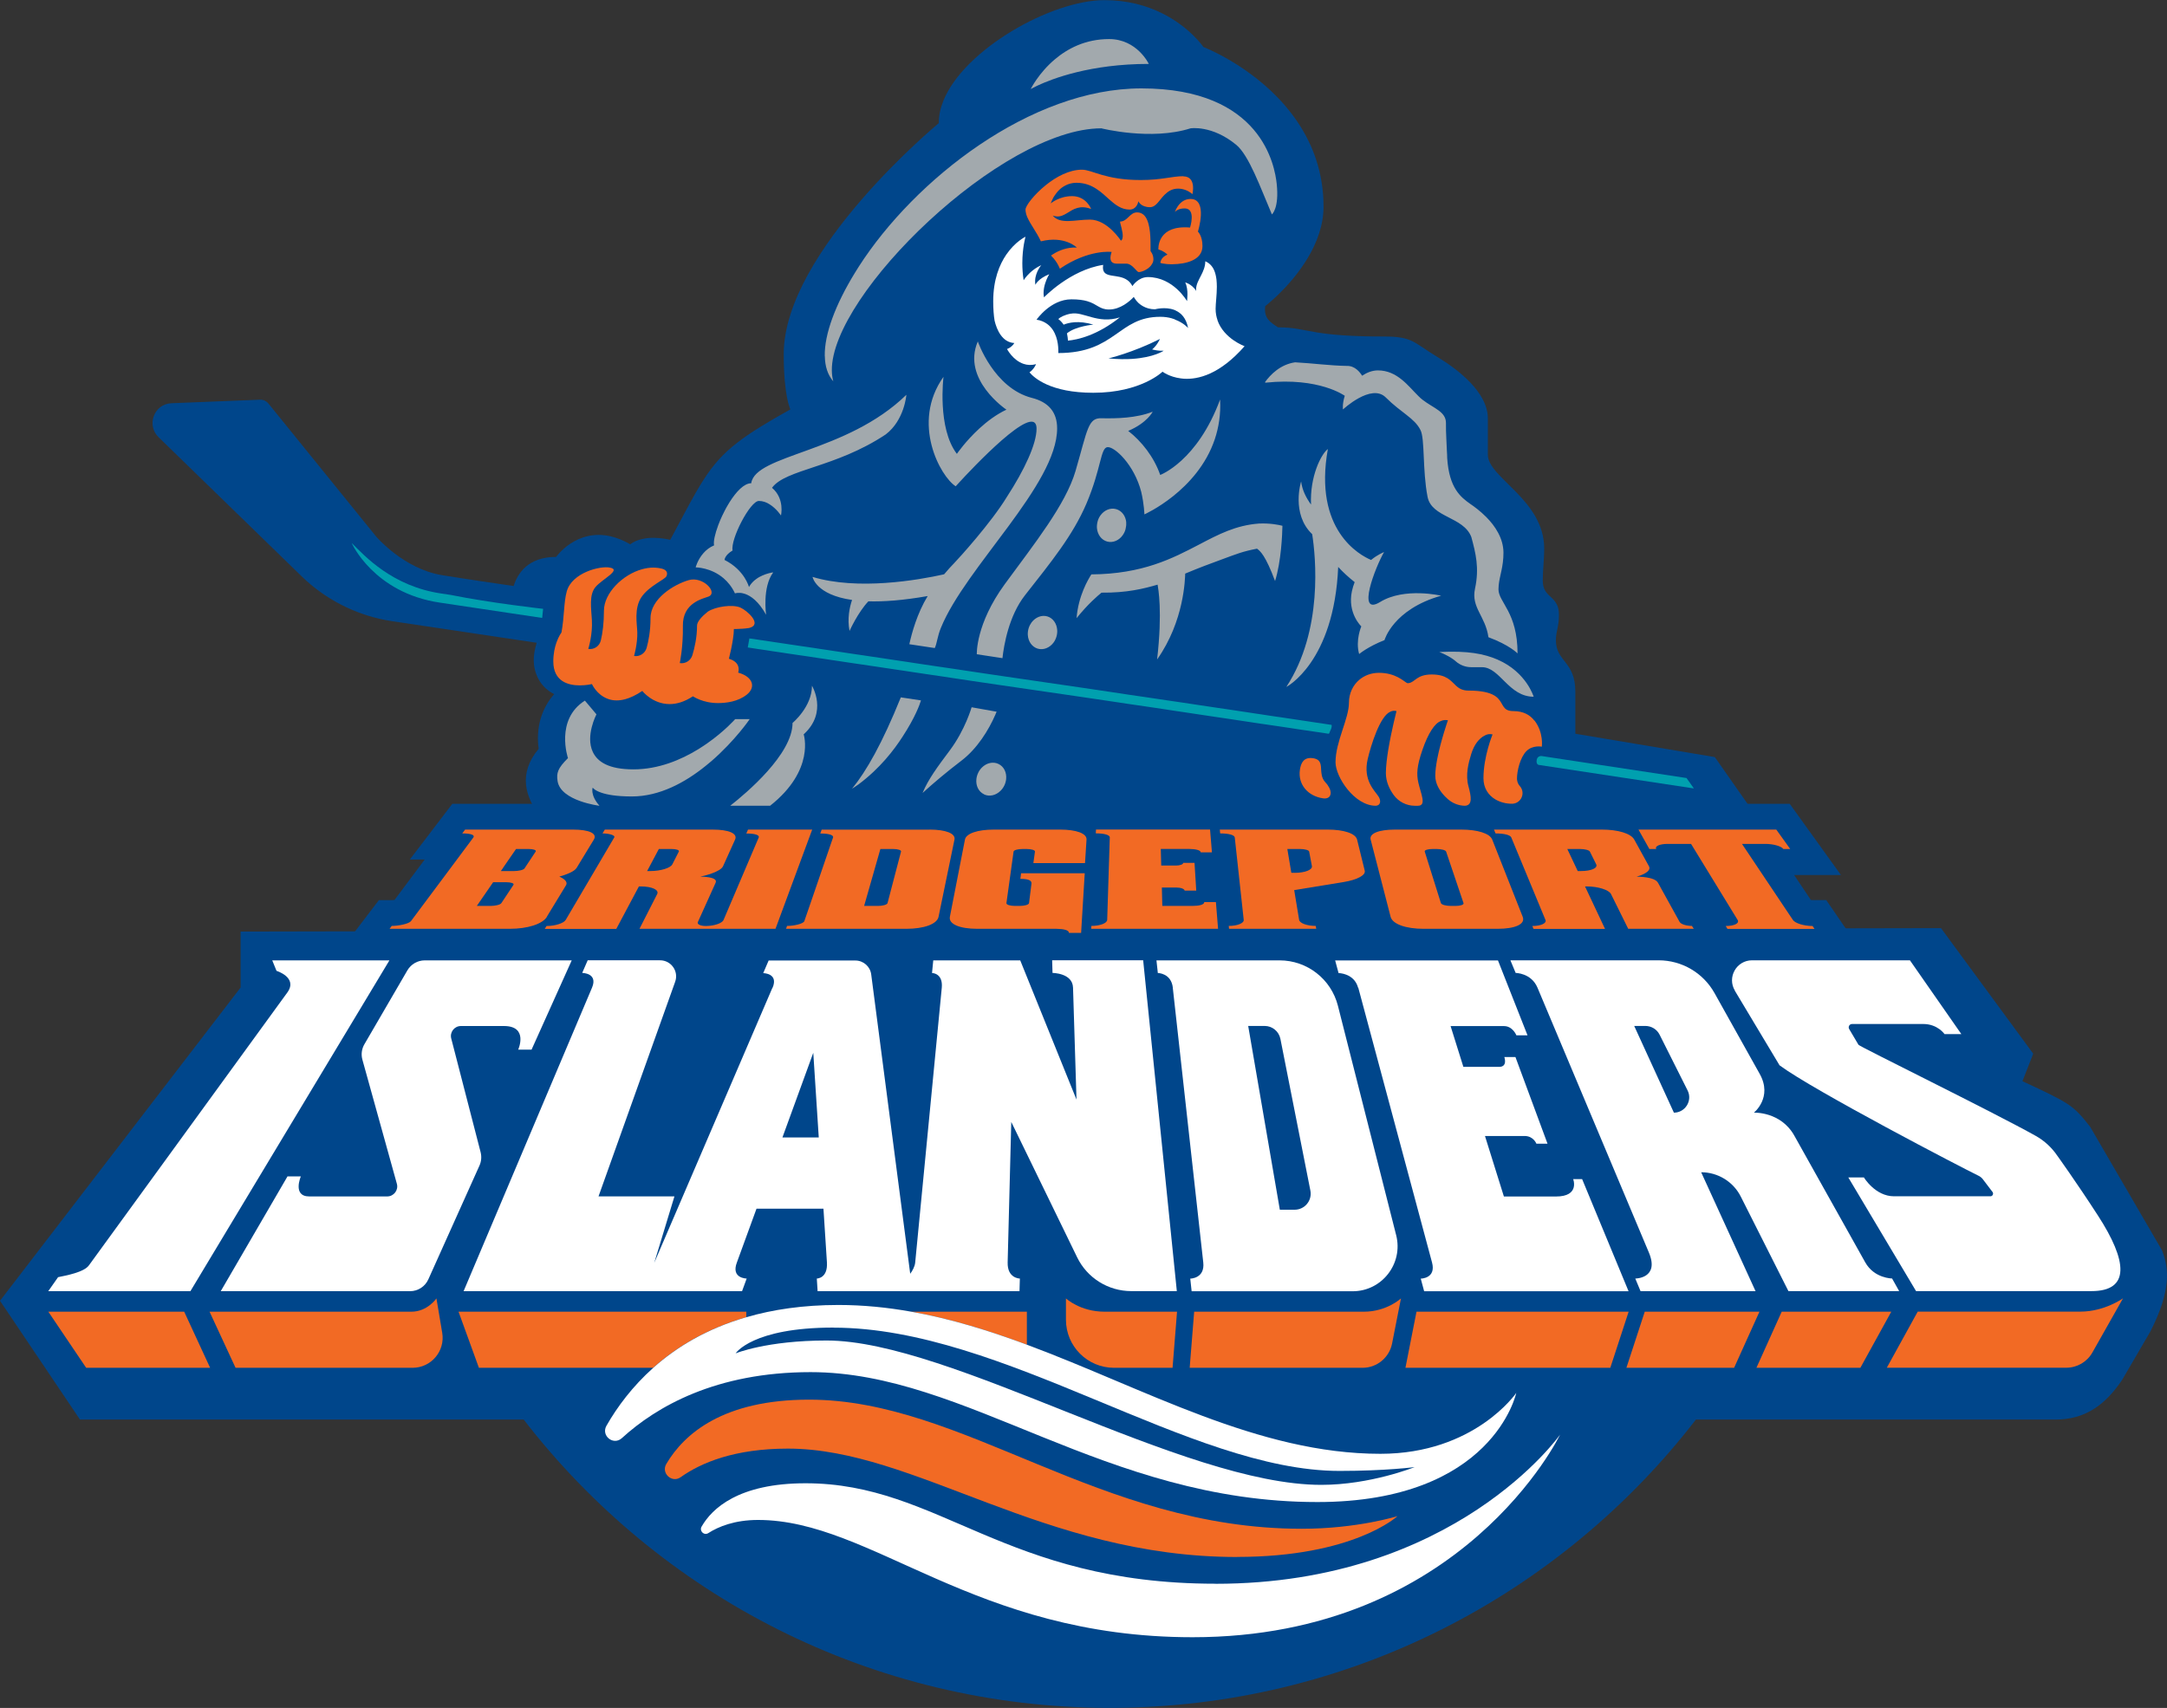 <?xml version="1.0" encoding="UTF-8"?>
<svg id="Layer_1" data-name="Layer 1" xmlns="http://www.w3.org/2000/svg" version="1.1" viewBox="0 0 300 236.51">
  <rect x="0" y="0" width="300" height="236.51" fill="#333333" stroke="none"/>
  <defs>
    <style>
      .cls-1 {
        fill: #a2a9ad;
      }

      .cls-1, .cls-2, .cls-3, .cls-4, .cls-5 {
        stroke-width: 0px;
      }

      .cls-2 {
        fill: #f26a24;
      }

      .cls-3 {
        fill: #00468b;
      }

      .cls-4 {
        fill: #fff;
      }

      .cls-5 {
        fill: #00a0af;
      }
    </style>
  </defs>
  <path class="cls-3" d="M299.35,173.21l-9.98-17.16c-2.38-3.04-2.8-3.26-9.38-6.33l1.49-3.81-12.77-17.39-235.4.48v7.75L0,180.13l11.07,16.45h61.43c18.74,24.28,48.11,39.92,81.14,39.92s62.4-15.64,81.14-39.92h49.77c3.94,0,6.81-1.85,9.27-5.55l3.88-6.65c2.92-5.74,2.55-8.76,1.64-11.16Z"/>
  <path class="cls-3" d="M218.09,101.59v-5.83c0-4.2-2.69-4.12-2.69-7.1,0-1.29.42-1.8.42-3.51,0-.87-.22-1.41-.52-1.82-.54-.75-1.35-1.07-1.62-2.1-.06-.23-.1-.5-.1-.8,0-1.55.2-2.92.2-4.46,0-6.76-7.8-9.82-7.8-12.99v-5.02c0-3.74-4.36-6.94-7.01-8.54-3.36-2.03-3.37-2.82-7.42-2.82-4.8,0-7.39-.27-9.19-.56-2.13-.34-3.16-.71-5.44-.71-1-.67-2-1.23-1.76-2.94,0,0,.47-.36,1.17-1,.2-.18.43-.39.67-.63l.04-.04c2.39-2.34,6.19-6.88,6.19-12.11,0-4.68-1.47-8.52-3.53-11.62-.15-.23-.31-.46-.47-.68-.15-.22-.31-.42-.47-.63-.15-.2-.31-.4-.47-.59-.15-.18-.3-.37-.46-.55-4.86-5.6-11.23-8.03-11.23-8.03,0,0-1.89-2.8-5.82-4.72-2.06-1.01-4.68-1.77-7.89-1.77-7.33,0-19.44,6.81-22.3,13.96-.41,1.02-.63,2.05-.62,3.07,0,0-21.47,17.72-21.47,31.98,0,5.9.92,7.66.92,7.66-3.28,1.83-5.57,3.23-7.34,4.6-3.99,3.09-5.32,6.05-9.29,13.46-1-.22-1.84-.28-2.54-.27h0s-.03,0-.05,0c-2.08.07-2.94.9-2.94.9-.94-.55-1.82-.89-2.64-1.09-4.83-1.17-7.63,2.83-7.63,2.83-3.89,0-5.34,2.29-5.88,4.03-2.44-.35-6.48-.94-9.91-1.5-5.29-.86-9.1-5.32-9.1-5.32l-14.94-18.45c-.14-.17-.32-.31-.51-.4-.2-.09-.42-.14-.65-.13l-12.26.49c-2.42.09-3.52,3.07-1.76,4.73l20.03,19.48c2.54,2.39,5.58,4.16,8.88,5.19,1.1.35,2.23.6,3.38.78l20.03,2.99c-.52,1.71-.64,3.27.21,4.95.59,1.17,1.55,1.83,2.21,2.16-1.11,1.25-2.66,3.76-2.15,7.58-5.79,6.89,4.43,12.92,4.71,14.21l163.98-4.7-5.86-8.37-19.29-3.23Z"/>
  <path class="cls-3" d="M252.84,124.64h-1.89c-.09,0-.18,0-.25-.01l-2.32-3.46h6.48l-7.09-9.86h-54.64c-1.89,0-3.38.3-4.51.9-1.11-.54-2.65-.9-4.79-.9h-35.52v.08c-.48-.05-.99-.08-1.52-.08h-9.2c-1.98,0-3.44.33-4.52.81-1.12-.54-2.57-.81-4.37-.81h-27.47l-.09.21c-.72-.14-1.53-.21-2.44-.21h-16.97l-.11.18c-.95-.18-1.81-.18-2.28-.18h-16.72l-5.88,7.71h2.06l-4.18,5.6c-.13.02-.27.03-.39.03h-1.78l-5.78,7.58h78.77c2.27,0,3.9-.41,5.07-.99,1.22.65,2.82.99,4.81.99h8.84l-.04.56h8.91l.03-.56h33.45l-.43-2.35h4.04c1.36,1.51,3.78,2.35,6.96,2.35h10.23c.9,0,1.71-.08,2.45-.22l.09.22h48.18l-5.2-7.58Z"/>
  <g>
    <path class="cls-2" d="M75.69,126.97l2.65-4.35c.34-.54-.31-.97-.91-1.23.92-.26,2.08-.68,2.4-1.21l2.39-3.93c.5-.84-.67-1.37-2.89-1.37h-14.94l-.4.53c1.27,0,1.76.24,1.55.55l-3.47,4.66-1.15,1.54-4.03,5.4c-.29.37-1.71.66-2.66.66l-.3.4h16.63c2.47,0,4.52-.65,5.15-1.65ZM69.64,120.18l.95-1.38.85-1.23h1.8c.56,0,1.05.14.92.35l-1.04,1.57h0s-.51.77-.51.77c-.15.22-.85.36-1.42.36h-1.85l.31-.44ZM71.08,122.54l-1.12,1.69h0s-.55.83-.55.83c-.16.24-.89.39-1.48.39h-1.92l.33-.48,1.02-1.48.91-1.32h1.87c.58,0,1.09.15.94.37Z"/>
    <path class="cls-2" d="M232.54,127.69l-3.01-5.45c-.46-.84-2.74-.84-2.96-.84.5-.13,2.14-.68,1.71-1.45l-2.04-3.7c-.47-.84-2.26-1.37-4.47-1.37h-14.94l.21.53c1.27,0,2.05.24,2.18.55l4.73,11.42c.21.46-.61.85-1.81.85l.16.4h9.9l-2.77-5.88h.24c1.56,0,3.07.47,3.36,1.06l2.38,4.81h9.08l-.26-.4c-.77,0-1.52-.24-1.69-.54ZM218.88,120.62h-.46l-1.44-3.05h1.8c.56,0,1.21.14,1.32.35l.88,1.77c.25.51-.68.93-2.1.93Z"/>
    <path class="cls-2" d="M251.22,128.63h-12.07l-.24-.4h0c1.2,0,1.94-.38,1.64-.85l-6.44-10.52h-3.22c-1.11,0-1.83.31-1.6.71h-.95l-1.51-2.69h19.08l1.93,2.69h-.95c-.28-.4-1.41-.71-2.51-.71h-3.22l7.04,10.52c.29.46,1.52.85,2.73.85l.27.4Z"/>
    <path class="cls-2" d="M150.42,116.25l-.21,3.27h-7.15l.22-1.6c.02-.21-.55-.35-1.11-.35h-.65c-.56,0-1.16.14-1.2.35l-.99,7.14c-.03.24.57.39,1.17.39h.69c.59,0,1.23-.15,1.27-.39l.34-2.7c.03-.34-.22-.66-1.54-.66l.1-.77h8.81l-.5,8.25h-1.69c.03-.37-.73-.55-1.68-.56h-10.98c-2.47,0-4-.65-3.82-1.65l2.09-10.72c.17-.84,1.77-1.37,3.99-1.37h9.2c2.22,0,3.68.53,3.64,1.37Z"/>
    <path class="cls-2" d="M168.33,124.92l.3,3.7h-17.56l.02-.4c1.2,0,2.19-.38,2.19-.85l.36-11.42c0-.3-.67-.55-1.94-.55l.03-.53h15.79l.26,3.16h-1.55c-.02-.31-.74-.46-1.61-.47h-3.92l.06,2.3h2.04c.56,0,1.01-.17,1-.37h1.57l.24,3.84h-1.61c-.01-.24-.54-.43-1.18-.43h-1.97l.06,2.55h4.16c.93,0,1.67-.17,1.64-.53h1.63Z"/>
    <path class="cls-2" d="M206.58,116.25c-.34-.84-2.04-1.37-4.26-1.37h-9.2c-2.22,0-3.57.53-3.37,1.37l2.77,10.72c.27,1,2.1,1.65,4.57,1.65h10.23c2.47,0,3.87-.65,3.49-1.65l-4.23-10.72ZM201.52,125.45h-.69c-.59,0-1.26-.15-1.35-.39l-2.24-7.14c-.06-.21.48-.35,1.04-.35h.65c.56,0,1.19.14,1.27.35l2.41,7.14c.08.24-.49.39-1.09.39Z"/>
    <path class="cls-2" d="M128.69,114.89h-14.94l-.19.53c1.27,0,1.86.24,1.77.55l-.25.72-2.49,7.27h0l-1.24,3.6c-.14.37-1.44.66-2.39.66l-.14.4h16.63c2.47,0,4.26-.65,4.48-1.65l2.21-10.72c.16-.84-1.22-1.37-3.44-1.37ZM124.74,117.92l-1.87,7.14c-.07.24-.73.39-1.32.39h-1.92l2.25-7.88h1.8c.56,0,1.11.14,1.06.35Z"/>
    <path class="cls-2" d="M187.87,116.25c-.22-.84-1.84-1.37-4.06-1.37h-14.94l.05.53c1.27,0,1.97.24,2.02.55l1.03,9.48h0l.21,1.93c.07.46-.86.85-2.07.85l.04.4h12.07l-.07-.4c-1.2,0-2.24-.38-2.3-.85h0s-.68-4.11-.68-4.11l6.86-1.12c.91-.15,1.69-.38,2.23-.68.44-.24.77-.55.67-.91l-1.06-4.31ZM179.23,120.86h-.46l-.55-3.29h1.8c.56,0,1.17.14,1.22.35l.38,2.01c.1.52-.97.94-2.39.94Z"/>
    <path class="cls-2" d="M103.55,114.89l-.23.53c1.27,0,1.84.24,1.72.55l-4.87,11.42c-.18.45-1.27.83-2.44.84.01,0,.02,0,.03,0h0-.12s.06,0,.08,0c-.75,0-1.24-.24-1.11-.54l2.46-5.45c.38-.84-1.9-.84-2.13-.84.63-.13,2.82-.68,3.16-1.45l1.67-3.7c.37-.84-.88-1.37-3.1-1.37h-14.94l-.32.53c.86,0,1.8.24,1.63.55l-6.72,11.42c-.26.46-1.45.85-2.66.85l-.24.4h9.9l3.13-5.88h.24c1.56,0,2.59.47,2.29,1.06l-2.45,4.81h18.83l5.08-13.74h-8.9ZM89.59,120.62l1.62-3.05h1.8c.56,0,1.08.14.97.35l-.9,1.77c-.26.51-1.62.93-3.04.93h-.46Z"/>
  </g>
  <polygon class="cls-2" points="11.93 189.41 6.69 181.64 25.5 181.64 29.09 189.41 11.93 189.41"/>
  <path class="cls-2" d="M57.12,189.41h-24.51l-3.6-7.77h27.95c2.21,0,3.46-1.84,3.46-1.84l.8,4.76c.43,2.54-1.53,4.85-4.11,4.85Z"/>
  <path class="cls-2" d="M188.82,181.64c3.16,0,5.13-1.84,5.13-1.84l-1.23,6.25c-.39,1.95-2.1,3.36-4.08,3.36h-23.94l.62-7.77h23.51Z"/>
  <path class="cls-2" d="M147.57,182.75v-2.95s1.96,1.84,5.35,1.84h10.03l-.62,7.77h-8.1c-3.68,0-6.66-2.98-6.66-6.66Z"/>
  <path class="cls-2" d="M142.16,181.64v4.57c-5.24-1.95-10.55-3.6-16.01-4.57h16.01Z"/>
  <path class="cls-2" d="M66.3,189.41l-2.82-7.77h39.84v.76c-5.49,1.59-9.69,4.14-12.9,7.01h-24.13Z"/>
  <path class="cls-2" d="M171.26,215.61c-26.83,0-44.61-15.01-62.18-15.01-7.36,0-12.01,1.94-14.85,3.96-1.21.86-2.74-.56-1.99-1.83,2.47-4.19,7.89-8.91,19.77-8.91,21.43,0,40.14,17.88,68.2,17.88,7.71,0,13.26-1.75,13.26-1.75,0,0-6.06,5.65-22.2,5.65Z"/>
  <polygon class="cls-2" points="194.57 189.41 196.1 181.64 225.47 181.64 222.93 189.41 194.57 189.41 194.57 189.41"/>
  <polygon class="cls-2" points="225.16 189.41 227.7 181.64 243.58 181.64 240.07 189.41 225.16 189.41 225.16 189.41"/>
  <polygon class="cls-2" points="243.16 189.41 246.66 181.64 261.83 181.64 257.55 189.41 243.16 189.41 243.16 189.41"/>
  <path class="cls-2" d="M289.67,187.29c-.74,1.31-2.12,2.11-3.62,2.11h-24.84l4.28-7.77h22.53c3.33,0,5.89-1.84,5.89-1.84l-4.24,7.5Z"/>
  <path class="cls-4" d="M182.36,208c24.36,0,27.55-15.11,27.55-15.11,0,0-5.76,8.43-18.81,8.43-16.92,0-32.54-9.01-48.94-15.11-5.24-1.95-10.55-3.6-16.01-4.57-3.3-.59-6.66-.93-10.08-.93-4.87,0-9.08.63-12.73,1.69-5.49,1.59-9.69,4.14-12.9,7.01-2.9,2.59-5,5.43-6.48,8.02-.79,1.38.96,2.79,2.13,1.72,4.77-4.35,13-9.14,26.13-9.14,21.64,0,40.65,17.99,70.15,17.99Z"/>
  <path class="cls-4" d="M168.28,219.31c-29.29,0-38.24-13.91-56.76-13.91-9.27,0-12.95,3.49-14.39,6-.35.61.34,1.28.93.9,1.39-.89,3.63-1.82,6.88-1.82,15.76,0,29.84,16.24,60.16,16.24,37.41,0,50.88-28.06,50.88-28.06,0,0-14.49,20.66-47.69,20.66Z"/>
  <path class="cls-3" d="M115.37,183.84c-11.24,0-13.53,3.57-13.53,3.57,0,0,4.31-1.78,12.59-1.78,17.24,0,49.3,19.99,68.49,19.99,6.81,0,12.92-2.46,12.92-2.46,0,0-3.97.53-10.39.53-20.76,0-46.46-19.84-70.07-19.84Z"/>
  <path class="cls-4" d="M39.81,162.89l-9.25,15.91h26.21c1.09,0,2.08-.64,2.53-1.64l7.08-15.76c.26-.57.31-1.22.16-1.83l-4.07-15.76c-.23-.88.44-1.73,1.34-1.73h5.95c3.45,0,1.98,3.27,1.98,3.27h1.85l5.56-12.36h-20.35c-.99,0-1.9.53-2.4,1.38l-5.95,10.23c-.38.65-.48,1.42-.28,2.14l4.77,17.18c.25.88-.42,1.76-1.34,1.76h-10.78c-2.38,0-1.17-2.78-1.17-2.78h-1.85Z"/>
  <path class="cls-4" d="M106.94,136.77l-16.37,38.11,2.8-9.21h-10.51l10.61-29.72c.52-1.45-.56-2.97-2.09-2.97h-10.02l-.76,1.75s2.22,0,1.36,2.04l-17.78,42.03h38.55l.64-1.75s-2.21,0-1.35-2.24l2.71-7.43h9.27l.48,7.43c.14,2.24-1.4,2.24-1.4,2.24l.11,1.75h27.95l.05-1.75s-1.75,0-1.69-2.24l.5-19.45,9.12,18.75c1.39,2.86,4.3,4.68,7.49,4.68h6.31l-4.66-45.81h-12.6l.05,1.75s2.78,0,2.84,2.04l.48,15.5-7.79-19.28h-12.04l-.17,1.75s1.54,0,1.35,2.04l-3.68,38.05c-.06.58-.38,1.14-.69,1.56l-5.4-41.45c-.14-1.11-1.09-1.93-2.2-1.93h-12l-.75,1.75s2.16,0,1.29,2.04ZM112.59,145.79l.76,11.72h-5.03l4.27-11.72Z"/>
  <path class="cls-4" d="M162.36,136.77l4.22,38.05c.25,2.24-1.8,2.24-1.8,2.24l.19,1.75h22.29c4.05,0,7.02-3.82,6.03-7.75l-8.07-31.79c-.94-3.69-4.26-6.28-8.07-6.28h-17.05l.19,1.75s1.85,0,2.08,2.04ZM175.08,142.07c1.06,0,1.97.75,2.18,1.79l4.15,21.01c.27,1.37-.78,2.65-2.18,2.65h-2.05l-4.38-25.45h2.28Z"/>
  <path class="cls-4" d="M188.04,136.77l10.21,38.05c.6,2.24-1.56,2.24-1.56,2.24l.47,1.75h28.3l-6.43-15.53h-1.24s.95,2.41-2.38,2.41h-7.21l-2.62-8.38h5.49c1.23,0,1.63,1.07,1.63,1.07h1.54l-4.44-12h-1.54s.5,1.36-.73,1.36h-4.94l-1.77-5.65h7.39c1.22,0,1.72,1.28,1.72,1.28h1.54l-4.09-10.37h-22.54l.47,1.75s2.16,0,2.71,2.04Z"/>
  <path class="cls-4" d="M241,165.71l6.59,13.08h15.33l-.98-1.75s-2.47,0-3.72-2.24l-9.81-17.53c-1.89-3.38-5.6-3.19-5.6-3.19,0,0,2.63-2.1.81-5.36l-6.26-11.2c-1.57-2.81-4.53-4.54-7.75-4.54h-20.51l.73,1.75s2.16,0,3.02,2.04l15.42,36.67c1.52,3.61-1.88,3.61-1.88,3.61l.73,1.75h15.92l-7.53-16.47c2.32,0,4.45,1.31,5.49,3.38ZM231.74,154.09l-5.5-12.02h1.54c.84,0,1.61.47,1.98,1.22l3.87,7.71c.71,1.41-.32,3.08-1.9,3.08Z"/>
  <path class="cls-4" d="M53.92,132.99h-16.23l.59,1.45s2.97.91,1.52,2.97l-27.48,37.8c-.68.98-3.23,1.43-4.28,1.65l-1.36,1.94h19.68l4.31-7.17,23.24-38.64Z"/>
  <path class="cls-4" d="M240.17,137.19l6.19,10.33c4.68,3.48,25.42,14.27,27.52,15.28.26.12.48.3.65.53l1.33,1.75c.16.25-.01.58-.31.58h-13.34c-2.61,0-4.17-2.61-4.17-2.61h-2.16l9.38,15.74h24.28c5.39,0,5-4.14.89-10.48-3.03-4.68-5.61-8.26-5.61-8.26-.77-1.14-1.8-2.09-3-2.76-5.89-3.3-24.4-12.37-24.53-12.61l-1.29-2.18c-.18-.31.04-.7.4-.7h9.85c2.01,0,2.95,1.4,2.95,1.4h2.33l-7.12-10.22h-21.85c-2.16,0-3.49,2.35-2.38,4.2Z"/>
  <path class="cls-5" d="M103.74,88.41c-.02.12-.04.24-.06.36-.05.3-.1.61-.16.89h.03s.06.01.09.02l.15.02.21.03.26.04.32.05.37.06.43.06.48.07.53.08.58.09.62.09.67.1.71.11.76.11.8.12.84.12.88.13.91.14.95.14.98.15,1.02.15,1.05.16,1.08.16,1.11.16,1.13.17,1.16.17,1.18.18,1.21.18,1.23.18,1.25.19,1.27.19,1.28.19,1.3.19,1.31.2,1.33.2,1.34.2,1.35.2,1.36.2,1.36.2,1.37.2,1.37.2,1.37.2,1.38.2,1.38.2,1.37.2,1.37.2,1.37.2,1.36.2,1.35.2,1.35.2,1.34.2,1.32.2,1.31.19,1.3.19,1.28.19,1.26.19,1.24.19,1.22.18,1.2.18,1.18.18,1.15.17,1.13.17,1.1.16,1.07.16,1.04.16,1.01.15.98.15.94.14.91.13.87.13.83.12.79.12.75.11.71.11.66.1.62.09.57.08.52.08.47.07.42.06.36.05.31.05.25.04.2.03.14.02s.03,0,.06,0c.06-.02.11-.19.13-.25.05-.1.09-.2.14-.31.04-.08.07-.16.09-.24.02-.08.08-.38,0-.43-.02-.01-.07,0-.09-.01l-.15-.02-.21-.03-.26-.04-.32-.05-.37-.06-.43-.06-.48-.07-.53-.08-.58-.09-.62-.09-.67-.1-.71-.11-.76-.11-.8-.12-.84-.12-.87-.13-.91-.14-.95-.14-.98-.15-1.01-.15-1.05-.16-1.07-.16-1.1-.16-1.13-.17-1.16-.17-1.18-.18-1.2-.18-1.22-.18-1.24-.18-1.26-.19-1.28-.19-1.3-.19-1.31-.19-1.32-.2-1.33-.2-1.34-.2-1.35-.2-1.36-.2-1.37-.2-1.37-.2-1.37-.2-1.37-.2-1.37-.2-1.37-.2-1.37-.2-1.37-.2-1.36-.2-1.35-.2-1.34-.2-1.33-.2-1.32-.2-1.31-.19-1.3-.19-1.28-.19-1.26-.19-1.24-.19-1.22-.18-1.2-.18-1.18-.18-1.16-.17-1.13-.17-1.1-.16-1.08-.16-1.05-.16-1.01-.15-.98-.15-.95-.14-.91-.14-.88-.13-.84-.12-.8-.12-.76-.11-.71-.11-.67-.1-.62-.09-.58-.09-.53-.08-.48-.07-.43-.06-.38-.06-.32-.05-.27-.04-.21-.03-.15-.02h-.09s-.02-.02-.03-.02Z"/>
  <path class="cls-5" d="M233.48,107.74l-20.1-3.05c-.34,0-.57.21-.63.5-.07.31-.02.75.39.75,7.2,1.08,14.16,2.16,21.36,3.24l-1.01-1.43Z"/>
  <path class="cls-5" d="M61.1,82.19c-6.8-1-10.59-5.18-12.41-6.99,0,.01,3.05,6.9,12.21,8.25l14.16,2.12c.02-.24.05-.47.07-.7.02-.19.04-.38.06-.56,0,0-7.21-.8-12.82-1.93l-1.28-.19Z"/>
  <path class="cls-2" d="M165.84,32.07s1.43-4.52-1.03-4.52c-.79,0-1.33.45-1.67.9-.04.06-.08.11-.12.17-.07.1-.12.19-.17.28-.14.26-.2.46-.2.46,0,0,.09-.13.31-.25.21-.13.55-.25,1.04-.25,1.62,0,.75,2.65.75,2.65-.29-.02-.56-.04-.82-.03-3.8.05-3.56,3.07-3.56,3.07.36.09.65.25.86.39.25.17.39.32.39.32-.95.37-.98,1.14-.98,1.14.16.07.5.13.94.17.15,0,.3.02.47.02.09,0,.19,0,.29,0,1.75-.02,4.13-.52,4.13-2.51,0-.72-.16-1.23-.32-1.55-.16-.32-.32-.47-.32-.47M163.85,24.4c-1.65,0-2.97.53-5.92.53-4.98,0-6.7-1.43-8.15-1.43-1.76,0-3.56.98-4.98,2.12-1.67,1.34-2.83,2.9-2.83,3.4,0,.15.02.31.06.47v.02c.04.16.09.33.16.5t0,0s.04.07.05.11c.43.98,1.29,2.05,1.86,3.3,3.31-.83,4.97.86,4.98.86-.18-.01-.36,0-.53,0-1.34.06-2.42.69-2.85.97-.13.09-.2.14-.2.14.26.25.48.51.65.76.29.41.47.79.58,1.06,4.05-2.75,7.17-2.32,7.17-2.32,0,0-.02.05-.05.13,0,0,0,0,0,.01-.03.09-.06.21-.09.35-.02.09-.03.19-.03.29,0,.01,0,.02,0,.03,0,.01,0,.02,0,.03,0,.3.11.58.45.71.04.02.1.03.15.04.02,0,.03,0,.04.01.07.01.15.02.24.02h1.34c.1,0,.19.02.29.05.66.23,1.16,1.12,1.41,1.12.41,0,1.48-.41,1.87-1.18.03-.06.07-.12.09-.18.04-.13.07-.26.07-.41,0-.7-.4-1.13-.4-1.13,0-.25,0-.53,0-.82,0-1.56-.11-3.48-.97-4.23-.24-.2-.53-.32-.89-.32-1.03,0-1.32,1.27-2.36,1.27,0,.31.43,1.42.37,2.12h0c0,.09-.03.16-.05.23,0,.03,0,.07-.02.09-.04.09-.1.16-.18.21,0,0-1.86-2.92-4.29-2.92-2.04,0-4.11.71-5.15-.56.19.07.37.11.54.12,1.08.09,1.75-.88,2.89-1.18.51-.14,1.11-.14,1.89.15,0,0-.67-1.78-2.63-1.78-1.82,0-2.96,1.01-2.96,1.01,0,0,0-.01.01-.03,0-.02.02-.05.03-.09.02-.07.06-.17.12-.28,0-.02.01-.03.02-.04.01-.04.03-.07.05-.11.02-.04.03-.07.05-.11.04-.07.08-.15.12-.23,0,0,0,0,.01-.01.03-.06.07-.11.11-.17.02-.03.04-.06.06-.09.02-.03.04-.06.07-.09.04-.06.08-.12.12-.17.01-.02.03-.03.04-.05.06-.07.11-.15.18-.22.02-.02.05-.05.07-.07.07-.08.14-.15.22-.22.07-.06.14-.12.22-.18.16-.12.34-.23.53-.33.43-.22.93-.37,1.52-.37,1.15,0,2.03.36,2.79.86.65.42,1.2.94,1.74,1.43.86.76,1.69,1.42,2.83,1.42.91,0,1.16-.87,1.21-1.1,0-.04.01-.06.01-.06,0,0,.3.83,1.62.83.3,0,.56-.14.8-.35.08-.07.16-.15.24-.24.1-.12.21-.24.31-.37.11-.13.22-.27.32-.4.11-.13.22-.25.34-.37.01,0,.02-.02.03-.02.45-.45,1.02-.82,1.84-.82.39,0,.72.08,1,.18.63.23.98.59.98.59,0,0,.61-2.47-1.27-2.47M183.82,108.74c-.09-.13-.2-.26-.33-.4-.3-.32-.44-.67-.51-1.02,0-.02,0-.03,0-.04-.02-.08-.03-.15-.04-.22-.01-.11-.02-.21-.03-.31-.05-.84.01-1.59-1.15-1.76-1.25-.18-1.66.64-1.8,1.6-.3,2.06,1.13,3.66,3.2,3.96.58.09.96-.15,1.04-.57.07-.32-.04-.76-.39-1.24M212.42,99.79c-.58-.76-1.49-1.32-2.92-1.32-.2,0-.37-.02-.52-.05-1.09-.24-.89-1.27-1.95-2.01-.06-.04-.12-.08-.19-.12-.65-.38-1.71-.66-3.59-.66-.21,0-.39-.02-.56-.06-.95-.2-1.3-.91-2.03-1.46-.09-.07-.17-.13-.27-.19-.49-.3-1.15-.52-2.18-.52-2.09,0-2.3,1.06-3.16,1.19-.06.01-.12.02-.18.02-.03,0-.07-.02-.12-.05-.42-.22-1.54-1.39-3.85-1.39h0c-1.06,0-1.99.36-2.7.95-.91.76-1.45,1.91-1.45,3.17,0,2.24-1.86,5.4-1.86,8.27,0,2.01,2.6,6.02,5.58,6.02.66-.04.75-.69.38-1.27-.5-.79-2.19-2.24-1.51-5.18.47-2.01,1.71-5.94,3.11-6.56.26-.14.57-.19.88-.1,0,0-.69,2.67-1.13,5.29-.19,1.19-.34,2.38-.34,3.29,0,1.2.5,2.23,1.08,3.04.68.93,1.77,1.49,2.92,1.49h.43c1.25,0,.41-1.65.06-3.23-.25-1.14-.22-2.23.58-4.54.8-2.31,1.71-3.66,2.52-3.95.3-.15.65-.19,1-.12,0,0-.99,2.82-1.48,5.36-.16.84-.27,1.66-.27,2.33,0,1.13.62,2.1,1.34,2.85.13.13.26.26.39.37.65.58,1.48.91,2.35.93,1.13-.04.89-1.3.51-2.71-.43-1.59,0-3.21.39-4.47.39-1.26,1.06-2.16,1.91-2.57.31-.17.67-.22,1.04-.13,0,0-1.26,3.04-1.26,6.07,0,1.36.67,2.35,1.65,2.93.67.39,1.47.6,2.3.6h0c.57,0,1.09-.34,1.33-.87.24-.53.14-1.15-.24-1.57-.38-.42-.4-.93-.4-1.04,0-1.05.43-2.91,1.3-3.8.86-.87,2.11-.63,2.14-.62,0,0,.28-1.93-1.01-3.62M76.6,91.59c0,2.79,2.09,3.32,3.66,3.32.94,0,1.69-.18,1.69-.18,0,0,.63,1.43,2.11,2.01.1.04.2.07.31.11.3.09.63.14,1,.14.36,0,.75-.05,1.17-.16.7-.19,1.49-.55,2.38-1.15,0,0,1.42,1.83,3.8,1.82.93,0,2.01-.29,3.21-1.08,0,0,1.38.96,3.52.94,1.05-.01,2.68-.17,3.94-1.17,1.27-1.01.89-2.47-1.2-3.05,0,0,.41-1.05-.7-1.68-.16-.09-.35-.17-.58-.24,0,0,.13-.51.28-1.2.19-.89.41-2.09.41-2.92h.04c.06,0,.18,0,.35,0,.22,0,.51-.02.84-.04.11,0,.24-.02.36-.03.17-.02.35-.04.53-.07,1.91-.49-.33-2.44-1.2-2.82-1.11-.49-3.47-.15-4.55.57-.82.66-1.47,1.39-1.47,1.91,0,1.66-.35,3.13-.65,4.12-.23.74-.97,1.21-1.74,1.08h0s.48-2.23.43-5.15c-.06-3.24,2.82-3.77,3.55-4.06,1.37-.55-.79-2.87-2.76-2.27-2.06.6-5.27,2.58-5.27,5.25,0,1.79-.28,3.2-.54,4.13-.22.76-.96,1.24-1.74,1.12,0,0,.49-1.7.45-3.26-.03-1.18-.48-3.33.58-4.9,1.07-1.57,3.26-2.42,3.46-2.9.21-.48.01-.86-.62-1.03-.35-.09-.76-.15-1.24-.15s-1,.08-1.51.22c-2.72.75-5.29,3.32-5.29,5.75,0,1.66-.18,3.09-.43,4.12-.19.79-.94,1.3-1.74,1.17,0,0,.63-1.95.5-4.03-.09-1.61-.41-3.45.5-4.54.91-1.09,3.66-2.38,2-2.69-1.32-.28-5.26.69-5.98,3.3-.42,1.53-.32,3.42-.73,5.69,0,0-.38.48-.7,1.4-.23.65-.43,1.52-.43,2.63"/>
  <path class="cls-1" d="M136.22,110c.75.36,1.65.14,2.28-.48.22-.21.4-.46.54-.75.14-.29.22-.59.25-.89.09-.89-.3-1.73-1.06-2.09-.75-.36-1.65-.14-2.28.48-.21.21-.4.46-.53.75-.14.29-.22.59-.25.89-.09.89.3,1.72,1.06,2.08M137.8,98.96c.06-.14.12-.28.17-.41l-.32-.05-3.14-.56s-.89,3.14-3.04,6c-1.67,2.23-2.97,3.98-3.75,5.87,1.43-1.3,3.26-2.86,5.4-4.49,2.15-1.64,3.75-4.21,4.68-6.36M124.71,96.57c-2.58,6.38-4.76,10.21-6.76,12.66.3-.19.58-.38.86-.58,3.03-2.25,4.97-4.82,6.15-6.65,1.72-2.64,2.36-4.41,2.54-5.01l-2.79-.42ZM111.26,101.69s.02-.02.02-.02c3.36-3.07,1.13-6.7,1.13-6.71,0,2.93-2.69,5.15-2.69,5.15,0,4.33-6.42,9.74-8.63,11.47h5.52c6.28-4.95,4.65-9.89,4.65-9.89M82.06,109.07s.22.38,1.22.71c.8.27,2.1.51,4.2.51,3.84,0,7.38-1.95,10.17-4.2.23-.19.46-.37.68-.56.06-.05.12-.1.18-.15,3.25-2.82,5.28-5.79,5.28-5.8h0s-2.01,0-2.01,0c0,0-1.45,1.66-3.88,3.36-.16.11-.32.23-.5.34-.15.1-.3.19-.45.29-.09.06-.19.12-.28.18-2.41,1.48-5.52,2.79-8.98,2.79s-4.99-1.07-5.62-2.41c-1.06-2.23.5-5.21.5-5.21l-.73-.87-.87-1.03c-4.16,2.64-2.34,7.96-2.34,7.96-1.42,1.42-1.61,2.04-1.44,3.18.43,2.77,5.8,3.42,5.8,3.42-1.32-1.49-.94-2.51-.94-2.51M143.5,59.37c0,2.11-1.67,5.69-4.1,9.43-2.16,3.56-6.65,8.51-7.33,9.21-.38.39-.82.86-1.37,1.52-3.64.81-11.93,2.25-18.21.36,0,0,.43,2.47,5.47,3.19-.35,1.03-.68,2.6-.35,4.29,0,0,1.15-2.56,2.61-4.1,2.11.06,4.8-.13,8.21-.73-1.46,2.39-2.21,5.15-2.54,6.67l3.52.53c.31-.64.36-1.62.85-2.8,3.43-8.42,16.09-19.81,16.09-27.62,0-2.27-1.21-3.64-3.49-4.22-5.28-1.35-7.49-7.82-7.49-7.82-2.27,5.28,3.96,9.45,3.96,9.45-1.42.67-2.68,1.63-3.73,2.59-1.93,1.77-3.13,3.53-3.13,3.53-2.74-3.59-1.85-10.67-1.85-10.67-4.54,6.39-.42,13.83,1.69,15.16,0,0,8.56-9.54,10.71-8.92.3.09.48.38.48.94M157.99,68.1c.41,1.76.44,3.13.44,3.13,0,0,7.33-3.24,9.74-10.39.55-1.64.85-3.48.74-5.52-3.15,8.55-8.29,10.45-8.29,10.45-.86-2.49-2.59-4.67-4.43-6.1,2.64-1.12,3.39-2.66,3.39-2.66-2.27.9-5.02.95-7.05.91-1.91-.09-1.95,1.51-3.63,7.29-1.36,4.66-5.72,10.11-9.79,15.67-4.07,5.57-3.88,9.72-3.88,9.72l3.55.54c.2-1.83.89-5.86,3.11-8.7,3.62-4.61,6.63-8.29,8.51-12.69,2.08-4.9,1.94-7.74,2.92-7.83.98-.09,3.7,2.42,4.67,6.19M155.92,72.36c-.07-.89-.61-1.64-1.41-1.86-.8-.22-1.65.15-2.17.88-.17.24-.31.52-.39.84-.08.31-.11.62-.09.91.08.89.61,1.64,1.41,1.86.8.22,1.65-.15,2.16-.88.17-.24.31-.52.39-.83.08-.31.11-.62.09-.91M146.36,87.26c-.05-.89-.57-1.66-1.36-1.9-.8-.24-1.65.12-2.19.83-.17.24-.32.51-.41.82-.09.31-.13.62-.11.91.05.89.56,1.65,1.36,1.9.8.24,1.65-.11,2.19-.82.18-.24.32-.52.41-.82h0c.09-.31.13-.62.11-.91M178.09,95.12s6.6-3.4,7.17-16.61c.65.71,1.41,1.41,2.28,2.1-.15.39-.28.8-.38,1.25-.65,3.06,1.3,4.88,1.3,4.88,0,0-.84,1.92-.3,3.83,0,0,1.2-1.02,3.51-1.93,0,0,1.18-4.26,7.84-6.15,0,0-5.07-1.2-8.44.87-3.37,2.07-.62-4.93.54-6.91,0,0-.84.31-1.8,1.09-1.54-.65-8-4.11-5.98-15.36-.93.69-2.51,3.81-2.33,7.69-.62-.85-1.23-1.97-1.37-3.2,0,0-1.43,4.48,1.53,7.3.48,3.07,1.55,13.31-3.57,21.14M207.35,91.35c-1.9-.82-4.16-1.26-8.1-1.06,0,0,1,.35,1.91.99.14.1.27.2.4.32.59.51,1.34.79,2.12.79h1.48c2.5,0,3.68,4.09,7.16,4.09,0,0-1-3.39-4.96-5.12M175.12,52.94s.06.04.09.05c7.44-.78,10.96,1.82,10.96,1.82-.36,1.13-.25,1.89-.25,1.89,0,0,3.92-3.66,5.92-1.67,2.14,2.14,3.98,2.86,4.8,4.5.64,1.16.27,5.57.99,9.26.56,2.91,4.97,2.73,6.06,5.57.61,2.25,1.13,4.29.51,7.16-.56,2.62,1.45,3.79,1.86,6.72,2.92,1.08,4.03,2.24,4.03,2.24,0-5.71-2.64-7.08-2.64-8.87,0-.2.01-.39.03-.58.13-1.33.66-2.51.66-4.49s-1.15-3.7-2.37-4.93c-.83-.84-1.69-1.47-2.21-1.82-1.33-.94-2.94-2.18-3.21-6.36,0-.32-.02-.63-.04-.94-.03-.57-.06-1.15-.08-1.73-.04-.78-.06-1.53-.05-2.19,0-1.58-1.7-2.02-3.24-3.21-.19-.15-.39-.32-.58-.52-1.38-1.35-2.91-3.55-5.6-3.55-.82,0-1.56.32-2.19.74-.29-.48-.99-1.39-2.1-1.36-2.38-.04-4.73-.37-7.18-.5-2.04.3-3.4,1.69-4.18,2.77M174.28,72.5c-3.18.24-5.54,1.47-8.28,2.91-3.66,1.91-7.81,4.08-14.91,4.13-.43.66-1.81,2.97-2.05,6.06,1.62-2,2.87-3.05,3.45-3.53,3.5.04,5.89-.56,7.77-1.11.08.53.7,3.68-.07,10.36,3.78-5.35,3.86-11.22,3.89-11.89,2.07-.86,3.2-1.28,5.19-2.01,1.97-.72,2.72-1.05,4.75-1.44.44.32,1.17.91,2.5,4.48.85-2.71,1-6.49,1.02-7.65-.54-.14-1.73-.38-3.27-.31M142.69,12.34s.32-.19.93-.48c2.02-.95,7.32-3.01,15.42-3.01,0,0-1.62-3.44-5.5-3.44-3.27,0-5.75,1.32-7.51,2.81-2.26,1.91-3.33,4.1-3.33,4.1M114.19,49.31c.02,1.42.4,2.61,1.17,3.49-.13-.47-.19-.96-.2-1.48-.14-10.58,23.58-33.55,37.31-33.55,0,0,6.88,1.74,12.35,0,0,0,2.97-.48,6.32,2.28,1.76,1.45,3.34,5.89,4.94,9.64.04-.03,1.02-.89.67-4.22-.26-2.42-2.01-13.23-18.74-13.23-15.31,0-31.38,12.61-39.12,24.68-.19.29-.37.58-.55.88-2.68,4.38-4.22,8.47-4.16,11.51M96.34,78.57s2.09,0,3.85,1.52c.58.5,1.14,1.18,1.56,2.08,0,0,.21-.08.57-.07.1,0,.21,0,.33.02.05,0,.11.02.16.03.1.02.21.05.33.09.81.28,1.88,1.02,2.92,2.89,0,0-.55-3.81.98-5.86,0,0-.02,0-.05,0-.02,0-.05,0-.08.01-.05,0-.1.02-.17.03-.19.04-.45.11-.75.21-.02,0-.05.02-.08.03-.23.09-.48.19-.74.33,0,0,0,0-.02.01-.14.08-.28.16-.41.26-.1.07-.2.15-.3.23-.29.25-.55.55-.75.91,0,0-.59-2.34-3.38-3.75,0,0,0-.65,1.11-1.31-.31-1.56,2.43-6.86,3.64-6.86.55,0,1.06.19,1.49.47.95.59,1.56,1.53,1.57,1.54h0s.55-2.32-1.24-3.83c1.88-2.59,8.78-2.76,15.74-7.39,2.61-1.99,2.86-5.49,2.86-5.49-8.29,8.08-20.9,8.24-21.48,12.25-.99,0-2.08,1.16-3.01,2.64-.07.11-.14.23-.21.35-.16.26-.31.54-.45.81-.13.24-.24.49-.36.73-.2.43-.38.85-.53,1.26-.46,1.23-.7,2.3-.58,2.81-.62.26-1.1.65-1.47,1.07-.82.93-1.08,1.97-1.08,1.97"/>
  <g>
    <polygon class="cls-4" points="144.16 36.72 144.16 36.72 144.16 36.72 144.16 36.72"/>
    <path class="cls-4" d="M168.56,44.35c-.17-.48-.27-1-.27-1.59,0-.75.17-1.91.17-3.06,0-.33-.02-.66-.05-.98-.06-.48-.16-.93-.34-1.33-.24-.53-.63-.96-1.21-1.21,0,.74-.28,1.36-.57,1.93-.33.66-.7,1.26-.7,1.93,0,.09,0,.17.02.26-.34-.55-.78-.85-1.1-1.02-.25-.13-.43-.17-.43-.17h0c.13.25.2.54.25.83.02.15.04.29.05.43,0,.14.01.28.01.41,0,.52-.06.92-.06.92,0,0-1.88-3.33-5.41-3.33-1.37,0-2.15,1.25-2.15,1.25-.19-.37-.42-.63-.69-.82-1.33-.97-3.4-.15-3.39-1.77,0-.11.01-.23.03-.35-4.57.7-8.19,4.5-8.19,4.5-.04-.2-.06-.4-.06-.59,0-.49.1-.97.23-1.37.23-.74.56-1.25.56-1.25-1.59.64-1.92,1.47-1.92,1.47-.03-.19-.05-.37-.04-.55.02-.65.25-1.21.47-1.6.19-.35.38-.56.38-.57-.68.31-1.21.72-1.6,1.09-.56.53-.84,1-.84,1-.13-.84-.18-1.63-.18-2.36,0-2.16.44-3.67.44-3.67,0,0-1.41.66-2.65,2.46-.96,1.4-1.82,3.49-1.82,6.48,0,1.08.07,1.97.19,2.69.3,1.26,1.06,3.01,2.73,3.09,0,0-.17.34-.59.62-.12.08-.26.15-.42.21,0,0,.81,1.57,2.3,2.06.5.17,1.07.21,1.72.04,0,0-.29.71-.91,1.13.63.75,2.89,2.83,8.83,2.83,6.63,0,9.59-2.92,9.59-2.92,0,0,.94.73,2.54.93.11.02.23.03.35.04,2.06.15,5.05-.61,8.47-4.5,0,0-2.86-1.02-3.76-3.6ZM156.75,49.7c-.93.06-2.02.05-3.29-.07h0s3.33-.78,7.12-2.69c0,0-.38.89-1.08,1.45.36.09.98.22,1.6.18h0s-1.34.93-4.37,1.13ZM162.64,44.22c-.14-.05-.28-.1-.43-.14-.45-.13-.98-.21-1.58-.21-5.86,0-6.15,5.02-14.12,5.02,0,0,.02-.21,0-.53-.02-.86-.26-2.57-1.54-3.5-.39-.28-.87-.5-1.47-.59,0,0,1.93-2.82,4.83-2.82.95,0,1.63.1,2.16.25,1.43.41,1.71,1.16,3.04,1.16,1.6,0,2.88-1.18,3.29-1.6.09-.09.14-.15.14-.15,0,0,.11.22.34.51.05.06.11.12.17.19h0c.1.11.21.22.35.32.03.02.07.05.11.08.03.02.07.05.11.08.03.02.06.03.09.05.05.03.1.06.15.09.42.23.96.4,1.62.4,0,0,1.4-.39,2.66.08.06.02.12.04.17.07,0,0,.02.01.02.02.78.35,1.47,1.06,1.73,2.43,0,0-.6-.73-1.83-1.18Z"/>
    <path class="cls-4" d="M148.24,43.43c-.94.19-1.49.51-1.73.75.23.17.51.43.74.78.65-.27,2.04-.63,4.11-.01,0,0-2.46.22-3.65,1.21.08.36.12.71.14,1.01,1.35-.13,4.04-.72,7.18-3.22-3.07.98-5.06-.87-6.79-.51Z"/>
  </g>
</svg>
